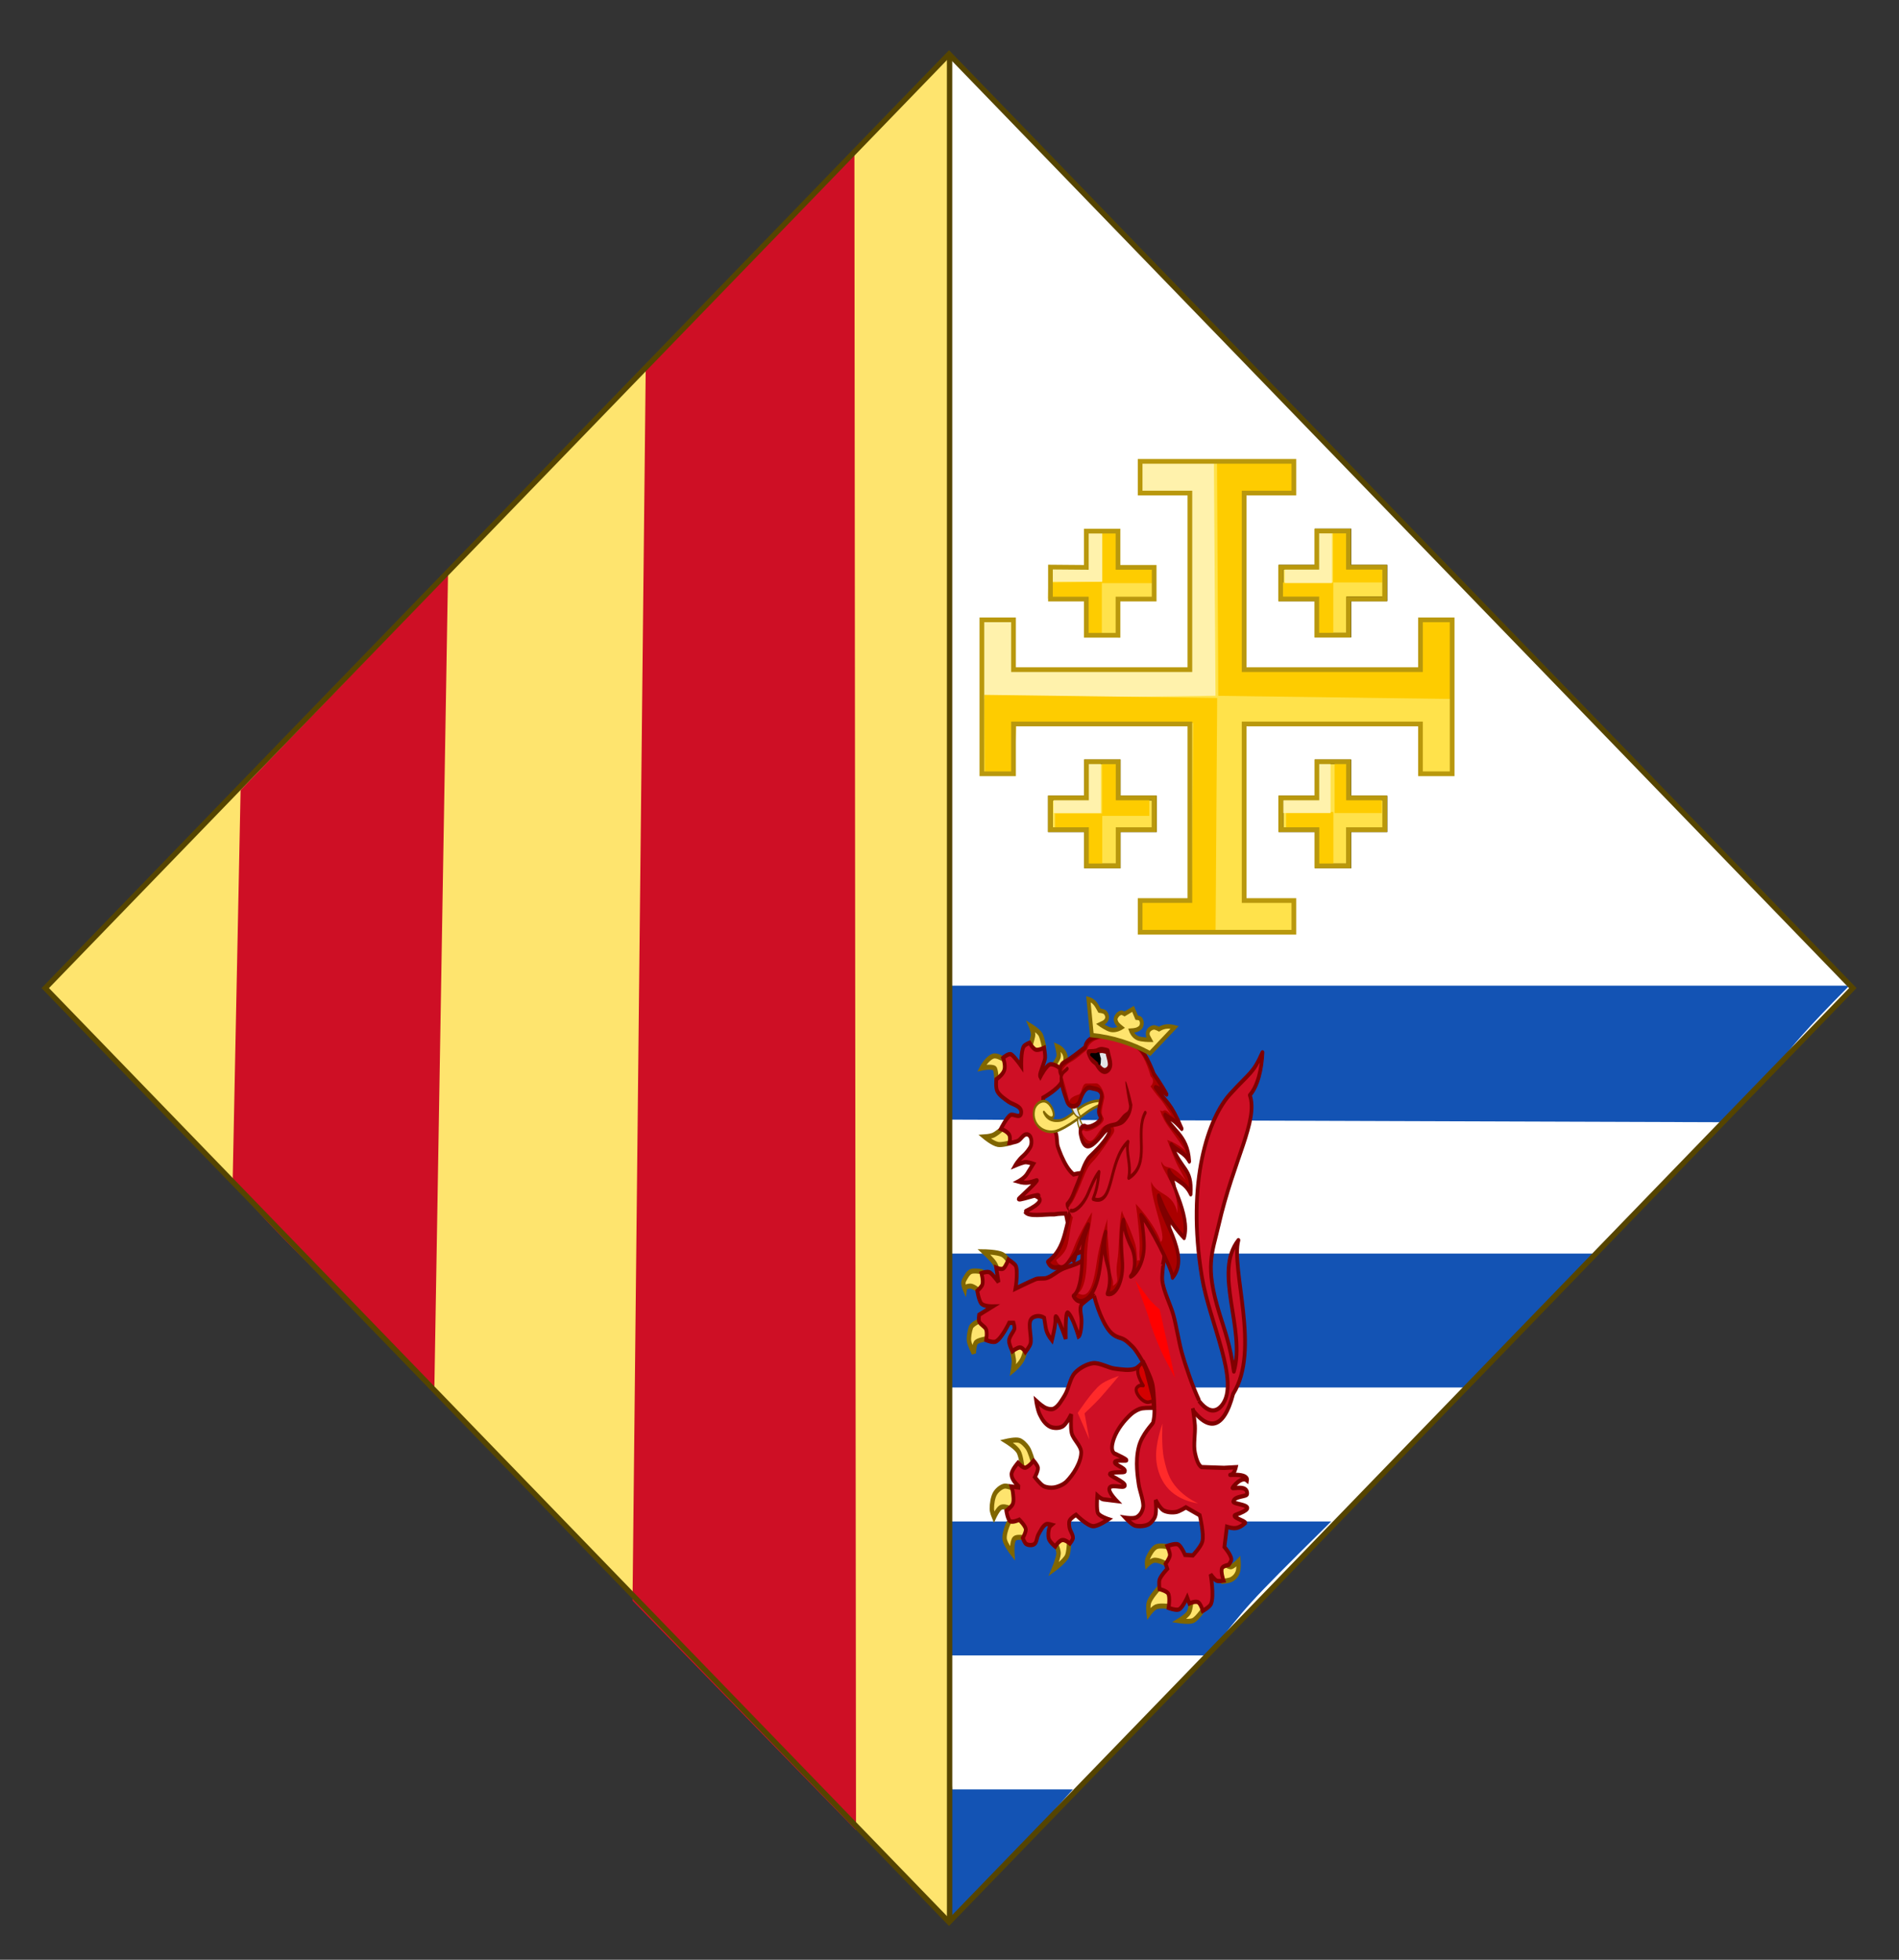 <?xml version="1.0" encoding="UTF-8" standalone="no"?>
<!-- Created with Inkscape (http://www.inkscape.org/) -->

<svg
   xmlns:dc="http://purl.org/dc/elements/1.1/"
   xmlns:cc="http://creativecommons.org/ns#"
   xmlns:rdf="http://www.w3.org/1999/02/22-rdf-syntax-ns#"
   xmlns:svg="http://www.w3.org/2000/svg"
   xmlns="http://www.w3.org/2000/svg"
   xmlns:sodipodi="http://sodipodi.sourceforge.net/DTD/sodipodi-0.dtd"
   xmlns:inkscape="http://www.inkscape.org/namespaces/inkscape"
   width="899.992"
   height="928.677"
   id="svg2"
   version="1.1"
   inkscape:version="0.48.0 r9654"
   sodipodi:docname="Arms of Constance of Sicily, Queen Consort of Aragon.svg"
   inkscape:export-filename="/Users/Soda/Desktop/UK of the GB and NI.png"
   inkscape:export-xdpi="143.23364"
   inkscape:export-ydpi="143.23364"
   style="display:inline">
  <rect width="100%" height="100%" fill="#333333" stroke="none"/>
  <defs
     id="defs4" />
  <sodipodi:namedview
     id="base"
     pagecolor="#ffffff"
     bordercolor="#666666"
     borderopacity="1.0"
     inkscape:pageopacity="0.0"
     inkscape:pageshadow="2"
     inkscape:zoom="0.80867771"
     inkscape:cx="654.03254"
     inkscape:cy="464.33826"
     inkscape:document-units="px"
     inkscape:current-layer="g124542"
     showgrid="false"
     inkscape:window-width="1280"
     inkscape:window-height="968"
     inkscape:window-x="-4"
     inkscape:window-y="-4"
     inkscape:window-maximized="1"
     showguides="true"
     inkscape:guide-bbox="true"
     inkscape:object-nodes="false"
     inkscape:snap-nodes="false"
     inkscape:snap-page="true"
     inkscape:snap-bbox="false"
     inkscape:snap-grids="false"
     inkscape:snap-to-guides="false"
     fit-margin-top="0"
     fit-margin-left="0"
     fit-margin-right="0"
     fit-margin-bottom="0">
    <inkscape:grid
       type="xygrid"
       id="grid14322"
       empspacing="5"
       visible="true"
       enabled="true"
       snapvisiblegridlinesonly="true" />
  </sodipodi:namedview>
  <g
     inkscape:label="Layer 1"
     inkscape:groupmode="layer"
     id="layer1"
     transform="translate(465.751,512.816)"
     style="display:inline">
    <g
       id="g54773">
      <g
         id="g21919"
         transform="translate(-1426.253,-111.222)">
        <g
           transform="matrix(1.884,0,0,1.884,176.412,-288.203)"
           style="display:inline"
           id="g164334">
          <g
             transform="matrix(0.674,0,0,0.674,672.667,-29.98)"
             id="g7725">
            <g
               id="g43468"
               transform="translate(933.903,-204.078)">
              <g
                 transform="translate(-644.948,-795.67)"
                 id="g16661-1-1">
                <g
                   id="g109930-1-7"
                   style="stroke:#aa8800;stroke-width:1.245;stroke-miterlimit:4;stroke-opacity:1;stroke-dasharray:none;display:inline"
                   transform="matrix(1.248,0,0,1.762,-4714.128,537.129)">
                  <g
                     transform="matrix(0.656,0,0,0.703,3394.158,80.799)"
                     id="g102633-8-0-7" />
                  <g
                     id="g3268"
                     transform="matrix(-1,0,0,1,7048.031,0)">
                    <g
                       transform="matrix(1.072,0,0,0.759,3970.575,-614.758)"
                       id="g4645"
                       style="display:inline" />
                    <g
                       transform="matrix(-0.801,0,0,0.568,3270.221,-304.844)"
                       id="g3023"
                       style="display:inline">
                      <path
                         sodipodi:nodetypes="cccsc"
                         d="M -652.175,1322.579 -314.837,974.4 22.501,1322.579 c -112.554,113.028 -297.959,306.16 -335.881,344.934 -1.297,1.326 26.694,-342.361 -338.794,-344.934 z"
                         style="fill:#ffffff;fill-opacity:1;stroke:none;display:inline"
                         id="path7233-9-3-9"
                         inkscape:connector-curvature="0" />
                      <path
                         transform="matrix(1.338,0,0,1.338,240.541,-546.064)"
                         sodipodi:nodetypes="cccc"
                         d="m -415.956,1657.382 c -0.654,-500.072 0.111,4.275 0,-520.603 l -252.404,259.949 z"
                         style="fill:#fee46e;fill-opacity:1;stroke:none;display:inline"
                         id="path7233-9-3-9-1"
                         inkscape:connector-curvature="0" />
                      <path
                         transform="matrix(1.338,0,0,1.338,240.541,-546.064)"
                         inkscape:connector-curvature="0"
                         id="path7014-6-7-0-8-64-3-0-9-9-6"
                         style="fill:#ce0f25;fill-opacity:1;stroke:none;display:inline"
                         d="m -613.62,1341.449 -2.214,109.134 c 9.773,12.815 30.86,31.617 56.269,58.428 l 3.826,-227.695 z m 113.046,-117.403 -3.678,343.286 62.361,63.943 -0.448,-467.686 z"
                         sodipodi:nodetypes="cccccccccc" />
                      <g
                         id="g21932-8"
                         transform="matrix(6.863,0,0,1.531,10093.47,778.06)"
                         style="fill:#1353b4;fill-opacity:1;stroke:#000000;stroke-width:2.003;stroke-miterlimit:4;stroke-opacity:1;stroke-dasharray:none;display:inline">
                        <path
                           inkscape:connector-curvature="0"
                           d="m -1516.79,355.088 0,32.617 42.063,0.636 c 4.599,-19.471 1.887,-10.35 6.954,-33.253 z"
                           id="path21198-2"
                           style="fill:#1353b4;fill-opacity:1;fill-rule:evenodd;stroke:none"
                           sodipodi:nodetypes="ccccc" />
                        <path
                           inkscape:connector-curvature="0"
                           d="m -1516.79,452.956 28.155,0 c 5.29,-24.761 4.287,-20.529 6.954,-32.617 l -35.109,0 z"
                           id="path22169-45"
                           style="fill:#1353b4;fill-opacity:1;fill-rule:evenodd;stroke:none"
                           sodipodi:nodetypes="ccccc" />
                        <path
                           inkscape:connector-curvature="0"
                           d="m -1516.79,485.573 20.831,0 c -4.939,21.881 -4.364,19.548 -6.726,32.634 l -14.105,0 z"
                           id="path23140-5"
                           style="fill:#1353b4;fill-opacity:1;fill-rule:evenodd;stroke:none"
                           sodipodi:nodetypes="ccccc" />
                        <path
                           inkscape:connector-curvature="0"
                           d="m -1516.79,550.824 6.781,0 c -5.058,25.376 -0.244,0.807 -6.781,32.617 z"
                           id="path24111-1"
                           style="fill:#1353b4;fill-opacity:1;fill-rule:evenodd;stroke:none"
                           sodipodi:nodetypes="cccc" />
                        <g
                           style="stroke:#aa8800;stroke-opacity:1;display:inline"
                           transform="matrix(0.173,0,0,0.897,-1569.796,-7.097)"
                           id="g124542">
                          <g
                             id="g120046"
                             transform="matrix(0.95,0,0,0.95,17.906,26.936)">
                            <path
                               inkscape:connector-curvature="0"
                               style="fill:#ce0f25;fill-opacity:1;fill-rule:evenodd;stroke:#800000;stroke-width:1.231;stroke-linecap:round;stroke-linejoin:round;stroke-miterlimit:4;stroke-opacity:1;stroke-dasharray:none;display:inline"
                               d="m 383.011,509.745 c 2.996,5.985 7.46,10.872 11.204,6.88 6.165,-6.572 -4.09,-23.642 -6.591,-36.735 -5.255,-27.508 2.297,-45.533 9.323,-52.215 6.709,-6.381 7.562,-5.805 10.719,-11.939 -0.232,4.674 -1.504,9.587 -4.179,12.215 2.849,7.276 -5.38,18.398 -10.312,37.095 -2.173,8.238 -4.64,11.634 0.264,25.368 1.728,4.84 3.596,9.041 4.763,16.521 4.022,-12.036 -6.945,-28.332 1.505,-37.527 -2.572,8.428 7.393,31.445 -1.738,43.903 -3.106,10.316 -8.719,12.083 -16.423,0.714 l 1.465,-4.279 z"
                               id="path8314"
                               sodipodi:nodetypes="csssccssccccc" />
                            <g
                               style="fill-rule:evenodd;display:inline"
                               id="g3347"
                               transform="matrix(1.46,0,0,1.462,203.042,-196.356)">
                              <g
                                 transform="translate(-3.828,1.625)"
                                 id="g3662-9">
                                <g
                                   id="g3240"
                                   transform="matrix(1,0,0,0.987,-646.151,99.004)">
                                <g
                                   transform="translate(-67.954,163.543)"
                                   id="g3205">
                                <g
                                   id="g3191"
                                   transform="translate(-42.423,-161.949)">
                                <path
                                   inkscape:connector-curvature="0"
                                   sodipodi:nodetypes="ccsccccsscsccccsscsccsscsccccccscsccssscscsscsccccscsccccsccsccsscscccsscsccccsscscccccsccscccscsccsscsccccscsccccccc"
                                   d="m 884.433,428.73 c 0,0 -0.146,2.12 -0.623,2.856 -0.442,0.683 -2.181,1.61 -2.181,1.61 0,0 2.193,0.293 3.064,0 1.149,-0.386 3.012,-3.012 3.012,-3.012 l -0.883,-2.7 0.831,-6.076 3.791,3.999 c 0,0 1.422,-0.121 1.973,-0.364 0.661,-0.291 1.151,-0.746 1.454,-1.402 0.347,-0.751 0.208,-2.233 0.208,-2.233 0,0 -0.961,0.89 -1.61,1.091 -0.504,0.156 -2.181,-0.831 -2.181,-0.831 l -4.466,-1.454 -4.103,1.766 -3.895,-3.479 c 0,0 -1.656,-0.259 -2.389,0.052 -0.793,0.337 -1.48,1.412 -1.869,2.181 -0.311,0.614 -0.208,1.35 -0.208,1.35 0,0 0.737,-0.657 1.454,-0.831 1.044,-0.253 3.168,0.831 3.168,0.831 l 1.298,1.921 c 0,0 -2.297,1.767 -3.168,2.648 -0.762,0.772 -1.822,1.823 -2.285,2.804 -0.339,0.719 -0.104,2.389 -0.104,2.389 0,0 0.955,-1.147 1.714,-1.402 0.99,-0.332 3.479,0 3.479,0 l 4.362,-3.324 0.156,1.61 0,2e-5 z m -36.637,-22.595 0.665,-4.486 c 0,0 -0.63,-1.971 -1.163,-2.659 -0.446,-0.575 -1.216,-1.278 -1.911,-1.495 -0.834,-0.261 -2.908,0.166 -2.908,0.166 0,0 2.201,1.198 2.742,2.077 0.943,1.532 1.08,5.899 1.08,5.899 l -1.496,1.662 c 0,0 -1.961,-0.895 -2.825,-0.748 -0.743,0.127 -1.648,0.793 -2.077,1.412 -0.541,0.78 -0.751,2.125 -0.748,3.074 0.002,0.617 0.498,1.662 0.498,1.662 0,0 0.813,-1.548 1.496,-1.911 1.062,-0.565 3.323,0.748 3.323,0.748 0,0 -1.438,1.954 -1.828,2.908 -0.309,0.756 -0.724,1.855 -0.582,2.659 0.17,0.96 1.745,2.742 1.745,2.742 0,0 -0.178,-2.337 0.498,-2.908 0.686,-0.578 2.991,0 2.991,0 l 4.902,-5.733 2.409,3.323 -1.538,2.339 c 0,0 1.281,2.101 1.206,3.061 -0.076,0.975 -1.08,3.074 -1.08,3.074 0,0 2.41,-1.544 2.991,-2.575 0.446,-0.793 0.498,-2.991 0.498,-2.991 l -2.16,-6.065 -6.729,-5.234 z m -3.778,-39.567 c 0,0 -0.115,-2.586 -0.644,-3.793 -0.33,-0.753 -1.042,-1.733 -1.789,-2.076 -1.191,-0.546 -4.223,-0.573 -4.223,-0.573 0,0 1.894,1.534 2.434,2.29 1.032,1.446 1.646,5.153 1.646,5.153 l -4.581,-3.507 c 0,0 -1.851,-0.297 -2.505,0 -0.654,0.297 -1.105,1.092 -1.503,1.718 -0.398,0.625 0.161,1.718 0.161,1.718 0,0 0.082,-0.566 1.27,-0.573 1.188,-0.007 4.151,2.577 4.151,2.577 l 2.791,1.646 -4.401,2.474 c 0,0 -2.086,0.738 -2.399,1.463 -0.298,0.69 -0.578,2.054 -0.429,2.791 0.154,0.763 1.074,2.362 1.074,2.362 0,0 0.035,-1.79 0.573,-2.219 0.571,-0.456 2.881,-0.743 2.881,-0.743 l 5.349,-5.269 1.503,0 0,4.724 c 0,0 -1.487,1.71 -1.575,2.791 -0.051,0.629 0.403,1.804 0.358,2.434 -0.063,0.881 -0.215,1.646 -0.215,1.646 0,0 1.393,-0.998 2.076,-2.076 0.48,-0.758 1.074,-2.791 1.074,-2.791 l -0.716,-7.444 -3.149,-1.36 0.787,-3.364 z m 10.845,-41.36 c 0.279,-0.291 0.497,-0.82 0.572,-1.216 0.125,-0.656 0.522,-1.352 0.44,-2.34 -0.125,-1.494 -1.87,-2.167 -1.87,-2.167 0,0 0.414,1.377 0.29,1.958 -0.126,0.588 -1.078,1.691 -1.078,1.691 l -4.865,3.863 2.65,-7.444 c 0,0 -0.416,-1.789 -0.806,-2.439 -0.427,-0.712 -2.164,-1.636 -2.164,-1.636 0,0 0.608,1.239 0.449,1.929 -0.077,0.336 -0.366,1.245 -0.366,1.245 l -1.909,7.057 c 0,0 -2.533,-3.198 -4.078,-3.648 -0.725,-0.211 -1.888,-0.975 -2.779,-0.647 -1.419,0.522 -2.48,2.328 -2.48,2.328 0,0 2.099,-0.389 2.856,0.012 0.49,0.26 0.507,3.028 0.507,3.028 l 7.476,5.438 -2.075,2.432 -2.719,-0.071 c 0,0 -2.328,2.11 -3.577,2.504 -0.716,0.226 -1.788,0.286 -1.788,0.286 0,0 1.783,1.301 3.005,1.502 0.875,0.144 2.933,-0.358 2.933,-0.358 l 5.365,-4.936 0.572,-5.509 c 0,0 4.163,-1.529 5.437,-2.862 l 0,-2e-5 z"
                                   style="fill:#fee46e;fill-opacity:1;fill-rule:evenodd;stroke:#806600;stroke-width:1px;stroke-linecap:butt;stroke-linejoin:miter;stroke-opacity:1"
                                   id="path3188" />
                                <g
                                   transform="translate(-94.64,-6.145)"
                                   id="g3174">
                                <path
                                   inkscape:connector-curvature="0"
                                   style="fill:#ce0f25;fill-opacity:1;fill-rule:evenodd;stroke:#800000;stroke-width:0.848;stroke-linecap:butt;stroke-linejoin:miter;stroke-miterlimit:4;stroke-opacity:1;stroke-dasharray:none"
                                   d="m 979.365,397.266 c 0,0 0.415,2.478 0.48,3.409 0.112,1.616 -0.389,3.827 0,5.4 0.232,0.938 0.643,2.403 1.5,2.85 l 5.1,0.15 2.683,-0.13 c 0,0 -0.33,1.374 -1.167,1.499 -1.165,0.174 4.002,-0.491 3.683,1.124 -1.232,-0.94 -3.261,1.333 -3.292,1.471 -0.065,0.289 3.492,-0.731 3.326,1.208 -0.05,0.587 -2.867,0.336 -3.136,1.497 -0.153,0.66 6.831,0.638 0.552,2.626 -1.315,0.416 2.324,1.206 2.157,1.619 -1.602,1.215 -2.453,1.191 -4.167,0.751 l -0.558,4.003 c 0,0 1.539,1.58 1.57,2.453 0.013,0.369 -0.589,1.079 -0.589,1.079 0,0 -1.268,0.207 -1.513,0.634 -0.377,0.658 0.336,2.505 0.336,2.505 0,0 -1.131,0.172 -1.57,0 -0.523,-0.206 -1.373,-1.275 -1.373,-1.275 0,0 0.881,4.303 0.098,5.886 -0.308,0.623 -1.864,1.373 -1.864,1.373 0,0 -0.454,-1.351 -0.981,-1.668 -0.643,-0.386 -2.06,0.196 -2.06,0.196 l -0.49,-1.177 c 0,0 -1.03,2.013 -1.864,2.354 -0.659,0.27 -2.354,-0.294 -2.354,-0.294 0,0 0.378,-2.136 -0.098,-2.845 -0.36,-0.536 -1.962,-0.883 -1.962,-0.883 0,0 -0.188,-1.337 0,-1.864 0.281,-0.788 1.766,-2.158 1.766,-2.158 l -0.392,-0.981 c 0,0 0.916,-1.091 0.981,-1.668 0.066,-0.583 -0.589,-1.864 -0.589,-1.864 0,0 1.77,-0.583 2.453,-0.294 0.716,0.303 1.57,2.06 1.57,2.06 l 1.766,0.098 c 0,0 1.872,-1.739 2.158,-2.747 0.429,-1.51 -0.589,-5.199 -0.589,-5.199 l -3.139,-1.57 c 0,0 -1.401,0.748 -2.06,0.883 -0.894,0.183 -2.225,0.114 -3.041,-0.294 -0.79,-0.395 -1.766,-2.06 -1.766,-2.06 0,0 0.273,2.339 -0.098,3.237 -0.246,0.597 -0.892,1.285 -1.472,1.57 -0.823,0.405 -2.142,0.469 -3.041,0.294 -0.749,-0.146 -2.256,-1.57 -2.256,-1.57 0,0 1.868,0.249 2.551,-0.098 0.803,-0.408 1.282,-1.081 1.472,-1.962 0.23,-1.068 -0.821,-3.432 -0.981,-4.513 -0.192,-1.298 -0.874,-4.476 0.006,-7.474 0.741,-2.523 3.146,-4.514 3.231,-4.789 0.434,-1.397 0.294,-2.943 0.294,-2.943 0,0 -1.98,-0.01 -2.747,0.098 -0.835,0.117 -1.891,0.652 -2.551,1.177 -1.543,1.228 -3.042,2.899 -3.826,4.709 -0.296,0.684 -0.622,1.744 -0.392,2.453 0.09,0.277 0.395,0.692 0.687,0.687 5.176,2.167 0.951,0.894 -0.078,1.537 -0.512,0.575 2.537,1.241 2.22,1.943 -0.15,0.334 -2.56,-0.037 -3.358,0.45 -0.499,0.304 3.424,1.608 3.365,2.32 -0.066,0.806 -3.838,-0.649 -3.523,0.911 0.162,0.803 1.668,2.158 1.668,2.158 0,0 -2.073,-0.228 -2.963,-0.311 -0.564,-0.053 -1.432,-0.763 -1.432,-0.763 0,0 -0.25,2.921 0.176,3.527 0.455,0.646 2.354,1.177 2.354,1.177 0,0 -2.398,1.465 -3.532,1.373 -1.328,-0.108 -3.826,-2.256 -3.826,-2.256 0,0 -1.227,0.668 -1.472,1.177 -0.178,0.371 -0.075,0.968 0,1.373 0.12,0.65 0.852,1.402 0.785,2.06 -0.039,0.382 -0.687,1.079 -0.687,1.079 0,0 -1.1,-0.812 -1.766,-0.687 -0.77,0.145 -1.57,1.281 -1.57,1.281 0,0 -1.267,-0.893 -1.472,-1.576 -0.195,-0.651 -0.091,-1.64 0.196,-2.256 0.088,-0.189 0.49,-0.491 0.49,-0.491 0,0 -0.921,-0.245 -1.275,-0.098 -0.752,0.311 -1.323,1.377 -1.766,2.06 -0.337,0.519 -0.36,1.533 -0.883,1.864 -0.472,0.299 -1.371,0.264 -1.864,0 -0.374,-0.2 -0.785,-1.177 -0.785,-1.177 0,0 0.771,-1.204 0.687,-1.766 -0.105,-0.705 -1.472,-1.864 -1.472,-1.864 0,0 -1.516,0.6 -2.06,0.294 -0.586,-0.329 -0.883,-2.06 -0.883,-2.06 0,0 1.231,-0.82 1.472,-1.373 0.281,-0.648 0.094,-1.654 0,-2.354 -0.044,-0.333 -0.294,-1.079 -0.294,-1.079 l 1.251,0.138 0.682,0.083 c 0,0 -0.068,0.002 -0.942,-0.849 -0.905,-0.882 -0.992,-1.467 -0.992,-1.824 5.9e-4,-0.808 1.472,-2.256 1.472,-2.256 0,0 1.014,0.995 1.57,0.981 0.718,-0.019 1.962,-1.373 1.962,-1.373 0,0 0.914,0.872 0.981,1.373 0.079,0.591 -0.687,1.864 -0.687,1.864 0,0 1.242,1.437 1.962,1.766 0.647,0.296 1.649,0.389 2.354,0.294 0.915,-0.123 2.151,-0.568 2.845,-1.177 1.506,-1.322 3.326,-3.784 3.335,-5.788 0.006,-1.318 -1.807,-2.556 -2.158,-3.826 -0.298,-1.078 -0.098,-3.728 -0.098,-3.728 0,0 -1.014,1.848 -1.864,2.354 -0.759,0.452 -2.133,0.452 -2.943,0.098 -1.071,-0.468 -1.806,-1.421 -2.354,-2.453 -0.53,-0.996 -0.785,-2.649 -0.785,-2.649 0,0 1.054,0.847 1.864,1.275 0.552,0.292 1.47,0.497 2.06,0.294 1.043,-0.359 1.91,-1.751 2.551,-2.649 0.864,-1.211 1.19,-3.378 2.256,-4.415 0.982,-0.954 2.759,-1.816 4.12,-1.962 1.533,-0.164 3.47,0.918 5.003,1.079 1.376,0.145 3.299,0.44 4.611,-10e-6 0.62,-0.208 1.766,-1.275 1.766,-1.275 0,0 -1.54,-2.405 -2.439,-3.127 -0.914,-0.734 -1.516,-1.368 -2.649,-1.668 -0.742,-0.197 -1.147,-0.337 -1.788,-0.76 -2.021,-1.335 -3.89,-6.016 -4.406,-8.382 -0.496,-2.275 -0.745,-3.848 0.392,-5.879 1.325,-2.364 17.931,-18.703 17.931,-18.703 l -1.5,14.595 1.31,-11.611 0.327,1.659 c 0,0 -3.105,15.304 -2.828,17.613 0.27,2.251 1.884,4.814 2.553,6.979 0.662,2.144 1.193,5.182 1.873,7.32 0.894,2.812 2.514,6.903 3.915,9.5"
                                   id="path3246"
                                   sodipodi:nodetypes="csscccscsssscccscscscscsccscscsccscsccsccsscssscssssscssssccsssscscscscssscscsscsssscscscsscccsscscscssssscssscssssssscsssssccccsssc" />
                                <path
                                   inkscape:connector-curvature="0"
                                   style="fill:#ce0f25;fill-opacity:1;fill-rule:evenodd;stroke:#800000;stroke-width:0.848;stroke-linecap:butt;stroke-linejoin:miter;stroke-miterlimit:4;stroke-opacity:1;stroke-dasharray:none"
                                   d="m 972.546,368.863 c 3.266,-11.972 -10.476,-19.973 -20.232,-17.918 -1.114,-0.775 -2.047,-2.236 -2.751,-3.663 -0.304,-0.617 -0.566,-1.228 -0.781,-1.774 -0.303,-0.771 -0.139,-1.959 -0.469,-2.719 -0.573,-1.321 -2.875,-3.844 -2.875,-3.844 l 0,-3.188 c 0,3e-5 3.323,-1.632 4.125,-3.031 0.334,-0.583 0.828,-1.351 0.5,-1.938 -0.484,-0.864 -1.98,-1.722 -2.969,-1.656 -0.891,0.059 -2.312,2.469 -2.312,2.469 0,2e-5 -0.149,-0.239 0.031,-0.781 0.299,-0.902 1.007,-2.364 1.062,-2.969 0.054,-0.586 -0.219,-1.969 -0.219,-1.969 0,10e-6 -1.291,0.527 -1.875,0.375 -0.655,-0.17 -1.438,-1.375 -1.438,-1.375 0,10e-6 -1.059,0.352 -1.312,0.719 -0.673,0.973 -0.562,3.906 -0.562,3.906 0,0 -1.426,-1.803 -2.25,-2.312 -0.553,-0.342 -1.875,0.656 -1.875,0.656 0,-2e-5 0.625,1.452 0.281,2.438 -0.334,0.955 -1.812,1.812 -1.812,1.812 -10e-5,-2e-5 -0.2,1.666 0.219,2.375 0.503,0.852 1.756,1.568 2.594,2.094 0.855,0.537 3.073,0.839 2.813,2.25 -0.221,1.196 -1.794,0.003 -2.438,0.375 -0.908,0.525 -2.156,2.719 -2.156,2.719 0,10e-6 1.423,0.456 1.875,1.156 0.377,0.584 0.062,1.656 0.062,1.656 0,2e-5 1.543,-0.161 2.094,-0.5 0.628,-0.387 1.14,-1.286 1.875,-1.219 1.044,0.096 1.206,1.545 0.875,2.312 -0.246,0.57 -1.187,1.563 -1.685,1.933 -1.152,0.856 -1.829,1.918 -1.829,1.918 0,-2e-5 1.27,-0.465 2.077,-0.633 0.599,-0.124 2,0.312 2,0.312 -10e-5,-10e-6 -0.814,1.133 -1.375,1.956 -0.613,0.901 -2.029,1.55 -2.029,1.55 1.886,0.478 2.817,0.131 4.154,-0.239 0.731,-0.202 -3.844,3.496 -3.844,3.496 -1.484,1.105 5.721,-1.452 4.033,-0.207 2.172,1.017 -2.846,2.842 -2.805,2.907 0.729,1.132 4.371,0.477 6.642,0.546 1.07,-0.186 2.598,-0.166 2.598,-0.166 1.981,8.15 1.27,11.479 2.278,7.956 1.725,-0.371 2.722,-1.456 2.722,-1.456 -10e-5,10e-6 -0.929,2.69 -1.656,3.062 -1.351,0.691 -2.818,0.884 -4.219,1.469 -1.216,0.508 -2.142,1.333 -3.375,1.719 -0.827,0.259 -1.842,-0.015 -2.656,0.281 -1.33,0.484 -4.5,1.844 -4.5,1.844 0,10e-6 0.231,-1.104 0.281,-2.375 0.034,-0.85 0.044,-1.906 -0.344,-2.312 -0.315,-0.331 -1.531,-1.083 -1.531,-1.083 0,-3e-5 -0.64,1.456 -1.163,1.79 -0.438,0.28 -1.613,-0.156 -1.613,-0.156 l 0.525,2.87 c -10e-5,2e-5 -1.211,-1.47 -1.938,-1.92 -0.517,-0.321 -1.937,0.125 -1.937,0.125 0,3e-5 0.462,1.467 0.219,2.219 -0.161,0.496 -1.156,1.281 -1.156,1.281 0,10e-6 0.348,2.069 1,2.594 0.649,0.523 2.469,0.5 2.469,0.5 l -3.062,1.656 c -9e-5,5e-5 -0.149,0.952 0,1.312 0.258,0.623 1.336,0.971 1.594,1.594 0.295,0.713 0,2.094 0,2.094 0,-10e-6 1.557,0.594 2.219,0.281 1.342,-0.634 3,-3.688 3,-3.688 l 1,0 c 0,-2e-5 0.344,0.968 0.156,1.312 -0.218,0.482 -1.128,1.442 -1.187,2.188 -0.054,0.68 0.75,2.125 0.75,2.125 0,3e-5 1.069,-0.732 1.719,-0.75 0.625,-0.017 1.25,0.906 1.25,0.906 0,3e-5 0.982,-1.076 1.156,-1.656 0.343,-1.139 -0.608,-3.768 0.062,-4.75 0.572,-0.838 2.171,-0.913 3.031,-0.375 0.418,2.028 0.218,2.76 1.761,4.454 0,-2e-5 0.882,-3.039 0.792,-4.17 -0.195,-2.469 2.342,3.898 2.342,3.898 10e-5,-1e-5 -0.171,-5.658 0.488,-5.212 1.086,0.736 2.427,4.743 2.427,4.743 0.471,-0.239 0.779,-2.558 0.627,-3.753 -0.137,-1.071 -0.555,-2.24 0.346,-2.835 0.381,-0.251 2.227,-1.762 2.567,-1.457"
                                   id="path2472"
                                   sodipodi:nodetypes="ccsssccssscsscscscscsssssscscsssscscscsccscccssssscsscsccscscscssscscccscscssccscscssc" />
                                <path
                                   inkscape:connector-curvature="0"
                                   style="fill:#d40000;fill-opacity:1;fill-rule:evenodd;stroke:#800000;stroke-width:0.705;stroke-linecap:round;stroke-linejoin:round;stroke-miterlimit:4;stroke-opacity:1;stroke-dasharray:none;display:inline"
                                   d="m 970.498,395.799 -1.088,0.246 c -1.334,0.301 -3.52,-2.079 -2.732,-2.878 0.567,-0.575 1.044,-0.43 1.441,-0.393 -2.39,-3.451 -0.773,-3.948 0.065,-4.762 l 2.314,7.787 z"
                                   id="path8328"
                                   sodipodi:nodetypes="cssccc" />
                                </g>
                                </g>
                                </g>
                                <path
                                   inkscape:connector-curvature="0"
                                   sodipodi:nodetypes="ccssccssc"
                                   id="path3215"
                                   d="m 763.684,383.668 -0.999,0.364 c 0,0 0.438,0.696 0.906,1.594 0.469,0.898 0.959,1.995 1.094,2.719 0.26,1.4 0.375,4.25 0.375,4.25 l 1,-0.031 c 0,0 -0.081,-2.792 -0.375,-4.375 -0.177,-0.956 -0.732,-2.098 -1.219,-3.031 -0.487,-0.933 -0.782,-1.489 -0.782,-1.489 z"
                                   style="fill:#800000;fill-opacity:1;fill-rule:evenodd;stroke:none" />
                                </g>
                              </g>
                            </g>
                            <g
                               transform="matrix(0.221,-0.168,0.14,0.265,229.185,316.366)"
                               id="g4095-7"
                               style="fill:#f8ec94;fill-opacity:1;fill-rule:evenodd;stroke:#aa8800;stroke-width:3.529;stroke-miterlimit:4;stroke-opacity:1;stroke-dasharray:none;display:inline">
                              <g
                                 transform="matrix(0.871,0,0,0.871,1243.096,-286.692)"
                                 style="stroke:#660080;stroke-width:4.052;stroke-linecap:round;stroke-linejoin:round;stroke-miterlimit:4;stroke-opacity:1;stroke-dasharray:none"
                                 id="g8344-1">
                                <path
                                   inkscape:connector-curvature="0"
                                   sodipodi:nodetypes="cssssscssc"
                                   id="path8346"
                                   d="m -1261.79,938.392 c 1.135,4.868 4.712,13.158 9.152,11.355 3.8,-1.543 4.52,-13.46 -1.253,-19.465 -4.317,-4.491 -13.641,-5.806 -18.615,-1.367 -12.613,11.257 -0.921,32.183 19.724,37.368 12.352,3.102 22.39,3.964 34.169,5.082 10.825,1.028 25.135,0.432 46.297,11.717 -11.444,-10.32 -22.748,-18.218 -42.439,-20.383 -10.963,-1.205 -23.584,-0.011 -32.663,-4.699 -12.942,-6.686 -14.679,-14.475 -14.372,-19.609 z"
                                   style="fill:#fee46e;fill-opacity:1;stroke:#806600;stroke-width:2.852;stroke-linecap:round;stroke-linejoin:round;stroke-miterlimit:4;stroke-opacity:1;stroke-dasharray:none" />
                                <path
                                   inkscape:connector-curvature="0"
                                   sodipodi:nodetypes="cccc"
                                   id="path8348"
                                   d="m -1221.618,970.078 c -7.525,0.417 -5.883,17.024 -5.97,20.756 l 7.517,0.225 c -1.48,-3.697 -2.244,-14.831 -1.547,-20.981 z"
                                   style="fill:#e3e4e5;fill-opacity:1;stroke:#806600;stroke-width:1.641;stroke-linecap:round;stroke-linejoin:round;stroke-miterlimit:4;stroke-opacity:1;stroke-dasharray:none" />
                                <path
                                   inkscape:connector-curvature="0"
                                   sodipodi:nodetypes="cccc"
                                   id="path8350-5"
                                   d="m -1224.45,949.389 c -1.978,9.856 -2.295,19.171 4.886,22.277 -0.212,-3.717 -0.198,-11.906 4.508,-20.091 l -9.394,-2.186 z"
                                   style="fill:#e3e4e5;fill-opacity:1;stroke:#806600;stroke-width:1.641;stroke-linecap:round;stroke-linejoin:round;stroke-miterlimit:4;stroke-opacity:1;stroke-dasharray:none" />
                                <path
                                   inkscape:connector-curvature="0"
                                   sodipodi:nodetypes="cscsssssssssssscccscscscscscscscccccccccccccsc"
                                   id="path8352-3"
                                   d="m -1175.103,913.334 c -10.744,-0.791 -22.385,-0.811 -33.589,-2.969 -8.079,-1.556 -11.997,4.074 -10.784,9.477 -6.386,5.826 -6.865,18.339 -7.917,26.243 -1.286,9.655 10.018,14.187 15.387,10.64 7.275,-4.805 15.826,-8.116 20.775,-3.725 l 6.425,5.7 c 4.633,4.11 4.997,9.045 1.412,12.079 -9.918,8.392 -12.371,9.572 -11.661,14.722 1.065,7.73 -20.879,2.908 -23.428,-1.629 -1.712,-3.046 -8.455,-5.035 -10.995,3.452 -6.656,22.239 14.805,17.901 29.48,15.884 11.825,-1.626 10.761,3.708 1.421,6.469 -9.725,2.875 -22.272,3.534 -32.002,3.959 -10.018,0.439 -21.961,9.947 -28.63,13.346 -12.302,6.27 -15.686,9.965 -25.329,10.986 -1.735,2.776 -0.06,6.355 1.042,7.276 -22.7,18.203 -32.285,29.872 -57.36,28.536 -0.317,17.847 32.719,18.536 42.715,12.656 6.989,-4.111 19.281,-11.069 27.75,-14.006 -3.527,4.743 -13.387,5.214 -26.128,24.727 -6.97,10.674 -20.776,27.908 -31.981,26.72 0.731,14.7 23.759,21.794 48.209,-4.234 11.735,-12.493 20.237,-22.877 27.155,-27.132 -4.99,3.946 -13.706,16.085 -15.817,29.08 -2.951,18.167 -13.38,24.452 -16.642,26.711 9.302,8.89 28.048,0.899 37.03,-18.168 5.137,-10.905 14.937,-28.583 23.986,-34.432 -2.03,4.965 -5.802,11.407 -5.302,30.295 0.312,11.795 -8.625,24.707 -17.461,25.108 7.282,2.116 21.845,-1.334 31.546,-13.694 5.028,-6.406 11.781,-22.172 15.429,-32.42 5.076,13.073 8.415,71.865 3.86,79.581 35.859,-4.381 16.879,-65.19 28.606,-82.938 -0.716,17.457 -1.413,32.485 7.797,56.961 21.056,-14.726 13.131,-64.622 18.955,-70.894 0.149,13.446 13.6,20.003 13.571,37.409 16.72,-21.955 1.74,-26.205 3.885,-58.885 2.334,8.77 11.762,15.97 12.761,28.848 13.239,-24.94 -5.582,-41.816 -3.793,-59.908 3.786,6.905 7.81,9.714 12.759,25.185 1.088,-32.36 -3.893,-32.326 -9.03,-56.888 4.671,4.316 6.432,8.545 9.692,14.805 -0.422,-9.273 -4.244,-27.852 -4.244,-27.852 0,0 2.157,-22.115 -3.111,-34.079 -10.221,-23.214 -53.774,-57.283 -66.444,-43 z"
                                   style="fill:#aa0000;fill-opacity:1;stroke:#800000;stroke-width:4.934;stroke-linecap:round;stroke-linejoin:round;stroke-miterlimit:4;stroke-opacity:1;stroke-dasharray:none" />
                                <path
                                   inkscape:connector-curvature="0"
                                   sodipodi:nodetypes="cscsssssssssssscccscscscscscscsccccccccccccsc"
                                   id="path8352-2"
                                   d="m -1174.001,916.935 c -10.744,-0.791 -16.678,0.168 -27.882,-1.99 -8.079,-1.556 -18.492,0.731 -17.278,6.134 -1.174,7.623 -6.568,33.552 -6.206,29.913 0.688,-6.915 13.766,-1.701 16.231,-0.911 4.936,1.583 10.186,-7.995 15.992,-3.455 l 11.595,7.16 c 5.269,3.254 5.117,16.335 1.225,19.638 -11.21,9.512 -12.307,10.823 -11.598,15.973 1.065,7.73 -27.354,2.234 -29.903,-2.303 -1.712,-3.046 -6.16,-4.478 -4.226,4.168 2.485,11.109 7.072,11.412 21.314,7.338 17.155,-4.906 25.245,9.961 15.905,12.722 -9.725,2.875 -31.702,8.454 -41.431,8.88 -10.018,0.439 -19.091,6.667 -25.76,10.066 -12.302,6.27 -19.376,10.375 -29.019,11.396 -1.735,2.776 -0.816,14.14 0.286,11.908 -22.7,18.203 -19.79,26.5 -44.865,25.163 -0.317,17.847 21.8,6.934 31.796,1.055 6.989,-4.111 30.312,-12.645 38.781,-15.582 -2.707,6.384 -19.659,18.105 -32.399,37.618 -6.97,10.674 -18.694,24.474 -29.899,23.286 6.47,8.549 15.438,13.535 39.888,-12.493 11.735,-12.493 31.556,-26.51 38.475,-30.765 -4.99,3.946 -15.666,27.189 -22.505,40.972 -8.18,16.487 -3.387,17.36 -9.013,22.771 13.812,1.918 5.448,-4.617 19.945,-18.956 8.57,-8.476 24.456,-34.664 33.505,-40.513 -2.03,4.965 0.438,11.183 -1.427,30.859 -1.113,11.746 -1.816,13.757 -8.191,25.23 7.282,2.116 -0.032,4.061 9.67,-8.299 5.028,-6.406 16.886,-32.756 20.535,-43.005 5.076,13.073 11.986,40.215 9.254,53.037 10.799,2.328 10.287,-42.972 22.014,-60.719 -0.716,17.457 21.363,25.983 14.574,48.454 16.893,-22.259 3.427,-52.11 9.251,-58.382 0.149,13.446 10.409,5.779 19.4,35.897 -2.287,-27.094 -2.328,-17.632 -0.183,-50.312 6.024,6.72 9.68,10.735 16.419,23.613 -6.459,-35.185 -10.405,-37.465 -8.617,-55.558 3.786,6.905 6.17,-1.857 11.119,13.613 -4.652,-30.72 -4.271,-17.416 -9.409,-41.979 4.753,0.326 8.758,-3.393 5.793,-8.505 0,0 4.616,-20.539 -0.651,-32.503 -10.22,-23.214 -46.468,-52.674 -62.504,-40.636 z"
                                   style="fill:#ce0f25;fill-opacity:1;stroke:none;display:inline" />
                                <path
                                   inkscape:connector-curvature="0"
                                   sodipodi:nodetypes="csccccc"
                                   id="path8354"
                                   d="m -1283.646,1046.665 c 3.194,3.761 17.067,4.861 29.69,-1.534 7.732,-3.917 16.916,-9.125 26.284,-10.96 -8.459,10.202 -13.322,14.12 -22.305,19.407 22.222,23.758 38.486,-22.105 74.778,-23.49 -9.393,8.222 -8.208,22.326 -19.416,32.553 35.664,5.034 32.333,-35.544 56.798,-44.818"
                                   style="fill:none;stroke:#800000;stroke-width:4.052;stroke-linecap:round;stroke-linejoin:round;stroke-miterlimit:4;stroke-opacity:1;stroke-dasharray:none" />
                                <g
                                   id="g8356"
                                   style="fill:#eac102;stroke:#440055;stroke-width:3.363;stroke-linecap:round;stroke-linejoin:round;stroke-miterlimit:4;stroke-opacity:1;stroke-dasharray:none">
                                <path
                                   inkscape:connector-curvature="0"
                                   style="fill:#e3e4e5;fill-opacity:1;stroke:#800000;stroke-width:6.338;stroke-linecap:round;stroke-linejoin:round;stroke-miterlimit:4;stroke-opacity:1;stroke-dasharray:none"
                                   d="m -1173.215,920.551 c 3.994,2.225 7.768,5.045 12.097,5.949 4.914,1.026 7.347,3.769 11.407,7.571 -2.64,7.437 -1.916,16.607 -10.015,16.617 -6.739,0.011 -9.32,-6.568 -9.968,-13.241 -0.531,-4.355 -5.263,-6.244 -3.522,-16.896 z"
                                   id="path8358-1"
                                   sodipodi:nodetypes="cscscc" />
                                <path
                                   inkscape:connector-curvature="0"
                                   style="fill:#000000;fill-opacity:1;stroke:#000000;stroke-width:3.363;stroke-linecap:round;stroke-linejoin:round;stroke-miterlimit:4;stroke-opacity:1;stroke-dasharray:none"
                                   d="m -1162.382,929.378 c -0.369,2.868 -1.206,6.581 -4.021,9.284 -0.665,-2.271 5.194,-7.02 2.495,-3.067 -1.988,2.913 -2.953,-0.934 -7.607,-10.999 4.31,2.493 4.449,3.77 9.132,4.782 z"
                                   id="path8360"
                                   sodipodi:nodetypes="ccscc" />
                                </g>
                                <path
                                   inkscape:connector-curvature="0"
                                   sodipodi:nodetypes="cc"
                                   id="path8362-6"
                                   d="m -1219.686,920.039 c 2.877,-2.562 7.362,-1.167 10.812,-1.758"
                                   style="fill:#a60000;fill-opacity:1;stroke:#800000;stroke-width:4.052;stroke-linecap:round;stroke-linejoin:round;stroke-miterlimit:4;stroke-opacity:1;stroke-dasharray:none" />
                              </g>
                            </g>
                            <path
                               inkscape:connector-curvature="0"
                               style="font-size:medium;font-style:normal;font-variant:normal;font-weight:normal;font-stretch:normal;text-indent:0;text-align:start;text-decoration:none;line-height:normal;letter-spacing:normal;word-spacing:normal;text-transform:none;direction:ltr;block-progression:tb;writing-mode:lr-tb;text-anchor:start;color:#000000;fill:#800000;fill-opacity:1;fill-rule:evenodd;stroke:none;stroke-width:1.221;marker:none;visibility:visible;display:inline;overflow:visible;enable-background:accumulate;font-family:Bitstream Vera Sans;-inkscape-font-specification:Bitstream Vera Sans"
                               d="m 363.522,431.056 c -0.095,1.921 -0.974,1.543 -2.133,2.666 -0.729,0.707 -1.501,1.826 -2.568,2.018 -1.068,0.192 -2.211,0.327 -3.205,0.97 -0.451,0.292 -0.876,0.853 -1.228,1.35 -0.353,0.497 -0.624,0.922 -0.624,0.922 l 0.744,0.875 c 0,0 0.252,-0.403 0.584,-0.869 0.331,-0.467 0.76,-0.993 1.03,-1.167 0.838,-0.543 1.922,-0.675 3.009,-0.87 1.087,-0.195 2.206,-0.436 3.103,-1.306 1.22,-1.182 2.253,-2.619 2.368,-4.955 -1.872,-7.174 -3.528,-10.73 -1.079,0.367 z"
                               id="path40948-5-3-6-5-0-6-2"
                               sodipodi:nodetypes="cssssccsssscc" />
                            <path
                               inkscape:connector-curvature="0"
                               sodipodi:nodetypes="cssccsc"
                               id="path42093-0-9-1-3-8-0-9"
                               d="m 365.611,480.926 c 0,0 4.052,9.509 4.356,10.498 0.956,3.102 3.589,8.916 5.491,12.025 l 3.252,5.317 -5.069,-19.563 c 0,0 -2.44,-1.779 -3.655,-3.151 -2.121,-2.395 -4.375,-5.126 -4.375,-5.126 z"
                               style="fill:#ff0000;fill-opacity:1;fill-rule:evenodd;stroke:none;display:inline"
                               inkscape:transform-center-x="-10.704287"
                               inkscape:transform-center-y="-7.3427827" />
                            <path
                               inkscape:connector-curvature="0"
                               sodipodi:nodetypes="cscccsc"
                               id="path42191-0-2-8-2-9-9-4"
                               d="m 360.153,508.204 c 0,0 -4.192,1.177 -6.083,2.474 -2.893,1.983 -7.554,8.102 -7.554,8.102 l 3.839,7.598 -1.58,-7.488 c 0,0 3.492,-2.807 5.077,-4.327 2.373,-2.276 6.301,-6.359 6.301,-6.359 z"
                               style="fill:#ff2a2a;fill-opacity:1;fill-rule:evenodd;stroke:none;display:inline" />
                            <path
                               inkscape:connector-curvature="0"
                               sodipodi:nodetypes="csscssc"
                               id="path42095-13-7-9-0-7-9-7"
                               d="m 374.571,521.825 c 0,0 -2.494,5.754 -2.068,10.25 0.239,2.524 1.127,4.879 2.653,6.896 3.827,5.057 11.19,5.645 11.19,5.645 0,0 -5.908,-2.101 -8.967,-6.759 -1.149,-1.751 -1.797,-3.941 -2.311,-6.006 -0.934,-3.751 -0.498,-10.026 -0.498,-10.026 z"
                               style="fill:#ff2a2a;fill-opacity:1;fill-rule:evenodd;stroke:none;display:inline" />
                          </g>
                          <path
                             inkscape:connector-curvature="0"
                             sodipodi:nodetypes="cssccscssscccssscsccsscccccc"
                             d="m 353.959,410.542 c 0,0 1.289,0.113 1.717,0.462 0.476,0.388 0.75,1.022 0.648,1.567 -0.091,0.518 -0.566,1.025 -1.132,1.262 l -1.012,0.424 c 0,0 2.081,1.287 3.374,1.506 1.622,0.275 3.234,-0.598 3.234,-0.598 0,0 -1.091,-0.744 -1.406,-1.249 -0.247,-0.395 -0.471,-0.878 -0.328,-1.307 0.207,-0.644 0.856,-1.305 1.638,-1.474 0.388,-0.084 1.145,0.308 1.145,0.308 l 2.658,-1.374 1.166,2.403 c 0,0 0.891,0.051 1.145,0.308 0.511,0.517 0.556,1.364 0.27,1.988 -0.191,0.416 -0.716,0.697 -1.199,0.896 -0.616,0.254 -2.028,0.325 -2.028,0.325 0,0 0.602,1.469 2.109,2.036 1.201,0.452 3.877,0.445 3.877,0.445 l -0.515,-0.835 c -0.288,-0.467 -0.303,-1.105 -0.013,-1.57 0.307,-0.49 0.981,-0.869 1.642,-0.951 0.595,-0.073 1.717,0.462 1.717,0.462 1.79,-0.927 3.372,-0.832 4.903,-0.49 l -7.705,7.047 c -5.77,-2.698 -11.871,-4.366 -18.325,-4.932 l -1.082,-9.791 c 2.047,0.55 2.509,1.68 3.503,3.132 z"
                             style="fill:#fee46e;fill-opacity:1;stroke:#806600;stroke-width:1.204;stroke-linecap:butt;stroke-linejoin:miter;stroke-miterlimit:4;stroke-opacity:1;stroke-dasharray:none;display:inline"
                             id="path99721-1-9-1-7-6" />
                        </g>
                      </g>
                      <path
                         transform="matrix(1.338,0,0,1.338,240.541,-546.064)"
                         sodipodi:nodetypes="ccccc"
                         d="m -415.933,1656.906 -252.196,-260.301 252.196,-260.301 252.196,260.301 -252.196,260.301 z"
                         style="fill:none;stroke:#554400;stroke-width:1.495;stroke-linecap:butt;stroke-linejoin:miter;stroke-miterlimit:4;stroke-opacity:1;stroke-dasharray:none;display:inline"
                         id="path7233-9-3-9-6"
                         inkscape:connector-curvature="0" />
                      <path
                         id="rect12564-7-2-1-1-3"
                         style="fill:none;stroke:#554400;stroke-width:2;stroke-miterlimit:4;stroke-opacity:1;stroke-dasharray:none;display:inline"
                         d="m -315.776,975.049 c 0,188.096 0.011,506.529 0.011,694.625"
                         inkscape:connector-curvature="0"
                         sodipodi:nodetypes="cc" />
                      <g
                         style="stroke:#554400;stroke-width:1.4;stroke-miterlimit:4;stroke-opacity:1;stroke-dasharray:none;display:inline"
                         id="g7287"
                         transform="matrix(1.255,0,0,1.255,-342.243,1110.386)">
                        <path
                           style="fill:#ffe24b;fill-opacity:1;stroke:none;display:inline"
                           d="m 77.994,152.991 0,-9.417 14.798,0 0,-52.465 -52.465,0 0,14.798 -9.417,0 0,-45.739 9.417,0 0,14.798 52.465,0 0,-52.465 -14.798,0 0,-9.417 45.739,0 0,9.417 -14.798,0 0,52.465 52.465,0 0,-14.798 9.417,0 0,45.739 -9.417,0 0,-14.798 -52.465,0 0,52.465 14.798,0 0,9.417 -45.739,0 z"
                           id="path19400"
                           inkscape:connector-curvature="0" />
                        <path
                           sodipodi:nodetypes="ccccccccccc"
                           inkscape:connector-curvature="0"
                           id="polygon216956"
                           d="m 30.92,83.16 0.155,-22.849 8.889,0 0.422,14.472 52.682,0 -0.422,-52.692 -14.726,-0.422 -0.422,-8.825 22.229,-0.017 0.471,69.401 z"
                           style="fill:#fff2ac;stroke:none;display:inline" />
                        <path
                           style="fill:#ffe24b;fill-opacity:1;stroke:#554400;stroke-width:1.4;stroke-miterlimit:4;stroke-opacity:1;stroke-dasharray:none;display:inline"
                           d="m 61.851,132.812 0,-10.762 -10.762,0 0,-9.417 10.762,0 0,-10.762 9.417,0 0,10.762 10.762,0 0,9.417 -10.762,0 0,10.762 -9.417,0 z"
                           id="path19402"
                           inkscape:connector-curvature="0" />
                        <path
                           style="fill:#ffe24b;fill-opacity:1;stroke:#554400;stroke-width:1.4;stroke-miterlimit:4;stroke-opacity:1;stroke-dasharray:none;display:inline"
                           d="m 130.46,132.812 0,-10.762 -10.762,0 0,-9.417 10.762,0 0,-10.762 9.417,0 0,10.762 10.762,0 0,9.417 -10.762,0 0,10.762 -9.417,0 z"
                           id="path19404"
                           inkscape:connector-curvature="0" />
                        <path
                           style="fill:#ffe24b;fill-opacity:1;stroke:none;display:inline"
                           d="m 61.851,64.203 0,-10.762 -10.762,0 0,-9.328 10.762,-0.089 0,-10.762 9.417,0 0,10.762 10.762,0 0,9.417 -10.762,0 0,10.762 z"
                           id="path19406"
                           inkscape:connector-curvature="0"
                           sodipodi:nodetypes="ccccccccccccc" />
                        <path
                           style="fill:#ffe24b;fill-opacity:1;stroke:#554400;stroke-width:1.4;stroke-miterlimit:4;stroke-opacity:1;stroke-dasharray:none;display:inline"
                           d="m 130.46,64.203 0,-10.762 -10.762,0 0,-9.417 10.762,0 0,-10.762 9.417,0 0,10.762 10.762,0 0,9.417 -10.762,0 0,10.762 -9.417,0 z"
                           id="path19408"
                           inkscape:connector-curvature="0" />
                        <path
                           sodipodi:nodetypes="ccccccccccc"
                           inkscape:connector-curvature="0"
                           id="polygon216956-1"
                           d="m 170.303,83.193 -0.155,-22.849 -8.889,0 -0.422,14.472 -52.682,0 0.422,-52.692 14.726,-0.422 0.422,-8.825 -23.072,-0.017 0.372,69.401 z"
                           style="fill:#fecc00;fill-opacity:1;stroke:none;display:inline" />
                        <path
                           sodipodi:nodetypes="ccccccccccc"
                           inkscape:connector-curvature="0"
                           id="polygon216956-1-0"
                           d="m 31.42,81.969 0.155,22.849 8.889,0 0.422,-14.472 52.682,0 -0.422,52.692 -14.726,0.422 -0.422,8.825 22.229,0.017 0.471,-69.401 z"
                           style="fill:#fecc00;fill-opacity:1;stroke:none;display:inline" />
                        <path
                           style="fill:none;stroke:#b9980d;stroke-width:1.4;stroke-miterlimit:4;stroke-opacity:1;stroke-dasharray:none;display:inline"
                           d="m 77.779,152.501 0,-9.417 14.798,0 0,-52.465 -52.465,0 0,14.798 -9.417,0 0,-45.739 9.417,0 0,14.798 52.465,0 0,-52.465 -14.798,0 0,-9.417 45.739,0 0,9.417 -14.798,0 0,52.465 52.465,0 0,-14.798 9.417,0 0,45.739 -9.417,0 0,-14.798 -52.465,0 0,52.465 14.798,0 0,9.417 -45.739,0 z"
                           id="path19400-6"
                           inkscape:connector-curvature="0" />
                        <path
                           style="fill:#fecc00;fill-opacity:1;stroke:none"
                           d="m 71.049,33.243 -4.686,0 0,15.536 15.109,0 0,-4.721 -6.284,0 -4.14,0 0,-5.425 z"
                           id="polygon216980-4-8-3-6"
                           inkscape:connector-curvature="0" />
                        <polygon
                           id="polygon216980-4-8-3-6-2"
                           points="413.767,885.831 413.767,881.871 417.217,881.871 417.217,893.284 406.092,893.284 406.092,889.816 410.719,889.816 413.767,889.816 "
                           transform="matrix(-1.317,0,0,1.361,684.623,-1167.191)"
                           style="fill:#fecc00;fill-opacity:1;stroke:none;display:inline" />
                        <polygon
                           id="polygon216980-4-8-3-6-8"
                           points="406.092,889.816 410.719,889.816 413.767,889.816 413.767,885.831 413.767,881.871 417.217,881.871 417.217,893.284 406.092,893.284 "
                           transform="matrix(-1.263,0,0,1.361,662.569,-1098.672)"
                           style="fill:#fecc00;fill-opacity:1;stroke:none;display:inline" />
                        <polygon
                           id="polygon216980-4-8-3-6-81"
                           points="406.092,889.816 410.719,889.816 413.767,889.816 413.767,885.831 413.767,881.871 417.217,881.871 417.217,893.284 406.092,893.284 "
                           transform="matrix(-1.263,0,0,1.361,593.392,-1097.829)"
                           style="fill:#fecc00;fill-opacity:1;stroke:none;display:inline" />
                        <path
                           style="fill:#fecc00;fill-opacity:1;stroke:none;display:inline"
                           d="m 62.024,63.918 4.356,0 0,-15.536 -15.907,0.177 -0.089,4.809 7.791,-0.266 3.848,0 0,5.425 z"
                           id="polygon216980-4-8-3-6-86"
                           inkscape:connector-curvature="0"
                           sodipodi:nodetypes="ccccccccc" />
                        <polygon
                           id="polygon216980-4-8-3-6-0"
                           points="417.217,893.284 406.092,893.284 406.092,889.816 410.719,889.816 413.767,889.816 413.767,885.831 413.767,881.871 417.217,881.871 "
                           transform="matrix(1.346,0,0,-1.329,-426.323,1235.747)"
                           style="fill:#fecc00;fill-opacity:1;stroke:none;display:inline" />
                        <polygon
                           id="polygon216980-4-8-3-6-24"
                           points="413.767,889.816 413.767,885.831 413.767,881.871 417.217,881.871 417.217,893.284 406.092,893.284 406.092,889.816 410.719,889.816 "
                           transform="matrix(1.263,0,0,-1.361,-460.429,1332.943)"
                           style="fill:#fecc00;fill-opacity:1;stroke:none;display:inline" />
                        <polygon
                           id="polygon216980-4-8-3-6-9"
                           points="413.767,889.816 413.767,885.831 413.767,881.871 417.217,881.871 417.217,893.284 406.092,893.284 406.092,889.816 410.719,889.816 "
                           transform="matrix(1.263,0,0,-1.361,-391.673,1332.521)"
                           style="fill:#fecc00;fill-opacity:1;stroke:none;display:inline" />
                        <path
                           transform="matrix(1.263,0,0,1.361,-460.429,-1167.428)"
                           style="fill:#fff2ac;fill-opacity:1;stroke:none;display:inline"
                           d="m 413.767,885.831 0,-3.96 3.45,0 0,11.413 -11.967,0 -0.07,-3.338 5.539,-0.13 3.048,0 z"
                           id="polygon216980-4-8-3-6-4"
                           inkscape:connector-curvature="0"
                           sodipodi:nodetypes="ccccccccc" />
                        <polygon
                           id="polygon216980-4-8-3-6-1"
                           points="410.719,889.816 413.767,889.816 413.767,885.831 413.767,881.871 417.217,881.871 417.217,893.284 406.092,893.284 406.092,889.816 "
                           transform="matrix(1.263,0,0,1.361,-392.095,-1167.006)"
                           style="fill:#fff2ac;fill-opacity:1;stroke:none;display:inline" />
                        <polygon
                           id="polygon216980-4-8-3-6-1-2"
                           points="417.217,893.284 406.092,893.284 406.092,889.816 410.719,889.816 413.767,889.816 413.767,885.831 413.767,881.871 417.217,881.871 "
                           transform="matrix(1.263,0,0,1.361,-460.851,-1098.672)"
                           style="fill:#fff2ac;fill-opacity:1;stroke:none;display:inline" />
                        <polygon
                           id="polygon216980-4-8-3-6-1-29"
                           points="417.217,893.284 406.092,893.284 406.092,889.816 410.719,889.816 413.767,889.816 413.767,885.831 413.767,881.871 417.217,881.871 "
                           transform="matrix(1.263,0,0,1.361,-392.517,-1098.672)"
                           style="fill:#fff2ac;fill-opacity:1;stroke:none;display:inline" />
                        <path
                           style="fill:none;stroke:#b9980d;stroke-width:1.4;stroke-miterlimit:4;stroke-opacity:1;stroke-dasharray:none;display:inline"
                           d="m 61.773,64.272 0,-10.762 -10.674,0 0,-9.505 10.674,0.089 0,-10.762 9.417,0 0,10.762 10.762,0 0,9.417 -10.762,0 0,10.762 z"
                           id="path19402-4"
                           inkscape:connector-curvature="0"
                           sodipodi:nodetypes="ccccccccccccc" />
                        <path
                           style="fill:none;stroke:#b9980d;stroke-width:1.4;stroke-miterlimit:4;stroke-opacity:1;stroke-dasharray:none;display:inline"
                           d="m 130.336,64.236 0,-10.762 -10.762,0 0,-9.417 10.762,0 0,-10.762 9.417,0 0,10.762 10.762,0 0,9.417 -10.762,0 0,10.762 -9.417,0 z"
                           id="path19402-4-3"
                           inkscape:connector-curvature="0" />
                        <path
                           style="fill:none;stroke:#b9980d;stroke-width:1.4;stroke-miterlimit:4;stroke-opacity:1;stroke-dasharray:none;display:inline"
                           d="m 61.813,132.777 0,-10.762 -10.762,0 0,-9.417 10.762,0 0,-10.762 9.417,0 0,10.762 10.762,0 0,9.417 -10.762,0 0,10.762 -9.417,0 z"
                           id="path19402-4-8"
                           inkscape:connector-curvature="0" />
                        <path
                           style="fill:none;stroke:#b9980d;stroke-width:1.4;stroke-miterlimit:4;stroke-opacity:1;stroke-dasharray:none;display:inline"
                           d="m 130.357,132.777 0,-10.762 -10.762,0 0,-9.417 10.762,0 0,-10.762 9.417,0 0,10.762 10.762,0 0,9.417 -10.762,0 0,10.762 -9.417,0 z"
                           id="path19402-4-4"
                           inkscape:connector-curvature="0" />
                      </g>
                    </g>
                  </g>
                </g>
              </g>
            </g>
          </g>
        </g>
      </g>
    </g>
  </g>
  <style
     id="style33631"
     type="text/css">

	.st0{fill:#AA0000;}
	.st1{fill:#AA8800;}
	.st2{fill:#1E6D3E;stroke:#D4AA00;stroke-width:0.886;stroke-miterlimit:282;}
	.st3{fill:#115697;stroke:#FFFFFF;stroke-width:1.624;}
	.st4{fill:#AF9631;}
	.st5{fill:none;stroke:#554400;stroke-width:1.225;}
	.st6{fill:none;stroke:#554400;stroke-width:1.786;}
	.st7{fill:#FFFDF6;stroke:#AA8800;stroke-width:1.881;stroke-miterlimit:282;}
	.st8{fill:#E2CA73;}
	.st9{fill:#E30B1D;}
	.st10{fill:#D1B948;stroke:#806600;stroke-width:2.68;stroke-miterlimit:282;}
	.st11{adobe-knockout:false;}
	.st12{fill:#E4C72D;}
	.st13{fill:#E6D289;}
	.st14{fill:#E7C954;}
	.st15{fill:#E90031;}
	.st16{fill:#806600;}
	.st17{fill:none;stroke:#806600;stroke-width:2.2;stroke-miterlimit:282;}
	.st18{fill:#E94545;stroke:#AA0000;stroke-width:0.179;stroke-miterlimit:282;}
	.st19{fill:none;stroke:#806600;stroke-width:2.68;stroke-miterlimit:282;}
	.st20{fill:#B19123;}
	.st21{fill:#990000;stroke:#4C0000;stroke-width:2.179;}
	.st22{adobe-knockout:true;}
	.st23{fill:#BAA240;stroke:#806600;stroke-width:0.664;stroke-miterlimit:282;}
	.st24{fill:#F6E07C;stroke:#806600;stroke-width:0.7;stroke-miterlimit:282;}
	.st25{fill:none;stroke:#5A5013;stroke-width:1.34;}
	.st26{fill:#C40000;stroke:#AA8800;stroke-width:1.489;stroke-miterlimit:282;}
	.st27{fill:none;stroke:#806600;stroke-width:0.545;stroke-miterlimit:282;}
	.st28{fill:#ECECEC;}
	.st29{fill:#1E6D3E;}
	.st30{fill:#EEE0AC;}
	.st31{fill:#E94545;stroke:#AA0000;stroke-width:0.218;stroke-miterlimit:282;}
	.st32{fill:#2B96F6;stroke:#FFFFFF;stroke-width:1.624;}
	.st33{fill:#554400;}
	.st34{fill:none;stroke:#554400;stroke-width:1.161;stroke-miterlimit:282;}
	.st35{fill:none;stroke:#A02C2C;stroke-width:1.181;}
	.st36{fill:#BA9A2E;}
	.st37{fill:#BAA240;}
	.st38{fill:#8C0000;}
	.st39{fill:#5A4C19;stroke:#000000;stroke-width:0.822;stroke-miterlimit:282;}
	.st40{fill:#BC0028;}
	.st41{fill:none;stroke:#4C0000;stroke-width:2.179;}
	.st42{fill:#BCA33E;}
	.st43{fill:#228FE0;}
	.st44{fill:#F8ECA8;stroke:#806600;stroke-width:0.7;stroke-miterlimit:282;}
	.st45{fill:#E6D289;stroke:#5B4F0F;stroke-width:1.569;}
	.st46{fill:#F6C058;}
	.st47{fill:#F6DC78;}
	.st48{fill:#F6E078;}
	.st49{fill:none;stroke:#806600;stroke-width:0.7;stroke-miterlimit:282;}
	.st50{fill:#F7EBA7;}
	.st51{fill:#F8ECA8;}
	.st52{fill:none;stroke:#5A4F11;stroke-width:1.34;}
	.st53{fill:none;stroke:#584B13;stroke-width:1.34;}
	.st54{fill:none;stroke:#554400;stroke-width:1.181;}
	.st55{fill:none;stroke:#554400;stroke-width:1.32;}
	.st56{fill:#8C0000;stroke:#4C0000;stroke-width:2.179;}
	.st57{fill:#C2A944;}
	.st58{fill:#C30918;}
	.st59{fill:#FFFFFF;adobe-knockout:false;}
	.st60{fill:#C5A941;}
	.st61{fill:#2B2200;}
	.st62{fill:#990000;}
	.st63{fill:#C9AD19;}
	.st64{fill:#4C0000;stroke:#4C0000;stroke-width:2.179;}
	.st65{fill:none;stroke:#A0892C;stroke-width:2.436;}
	.st66{fill:#D1B948;stroke:#806600;stroke-width:2.503;stroke-miterlimit:282;}
	.st67{fill:#FEE46E;}
	.st68{fill:#FF0A3E;}
	.st69{fill:#FF96AD;}
	.st70{fill:#61B3FD;}
	.st71{fill:#FFE455;}
	.st72{fill:#FFFFFF;}
	.st73{fill:#61B3FD;stroke:#FFFFFF;stroke-width:2.436;}
	.st74{fill:#E6D289;stroke:#554400;stroke-width:1.165;}
	.st75{fill:#E6D289;stroke:#554400;stroke-width:1.34;}
	.st76{fill:#0F7ABC;stroke:#053C68;stroke-width:1.32;}
	.st77{fill:none;}
	.st78{fill:#D0B54E;stroke:#554400;stroke-width:1.225;}
	.st79{fill:#D0B54E;stroke:#554400;stroke-width:1.181;}
	.st80{fill:#CCCCCC;}
	.st81{fill:#F6E07C;stroke:#806600;stroke-width:1.09;stroke-miterlimit:282;}
	.st82{fill:#BAA240;stroke:#806600;stroke-width:0.7;stroke-miterlimit:282;}
	.st83{fill:none;stroke:#808080;stroke-width:1.5;}
	.st84{fill:#D1B548;stroke:#554400;stroke-width:1.161;stroke-miterlimit:282;}
	.st85{fill:none;stroke:#806600;stroke-width:1.34;}
	.st86{fill:#DEC35D;stroke:#A0892C;stroke-width:1.225;}
	.st87{fill:#D0B54E;}
	.st88{fill:#D1B548;}
	.st89{fill:#D1B948;}
	.st90{fill:#E7C954;stroke:#806600;stroke-width:0.7;stroke-miterlimit:282;}
	.st91{fill:#D3B34A;}
	.st92{fill:none;stroke:#806600;stroke-width:0.664;stroke-miterlimit:282;}
	.st93{fill:none;stroke:#800000;stroke-width:1.221;}
	.st94{fill:#E4C72D;stroke:#806600;stroke-width:0.687;stroke-miterlimit:282;}
	.st95{fill:#F6DC78;stroke:#554400;stroke-width:1.161;stroke-miterlimit:282;}
	.st96{fill:#A3861A;}
	.st97{fill:#D1B948;stroke:#806600;stroke-width:0.687;stroke-miterlimit:282;}
	.st98{fill:#756412;}
	.st99{fill:#E94545;stroke:#AA0000;stroke-width:2.2;stroke-miterlimit:282;}
	.st100{fill:#DEC35D;}
	.st101{fill:#E94545;stroke:#AA0000;stroke-width:2.68;stroke-miterlimit:282;}
	.st102{fill:none;stroke:#806600;stroke-width:0.687;stroke-miterlimit:282;}

</style>
</svg>
